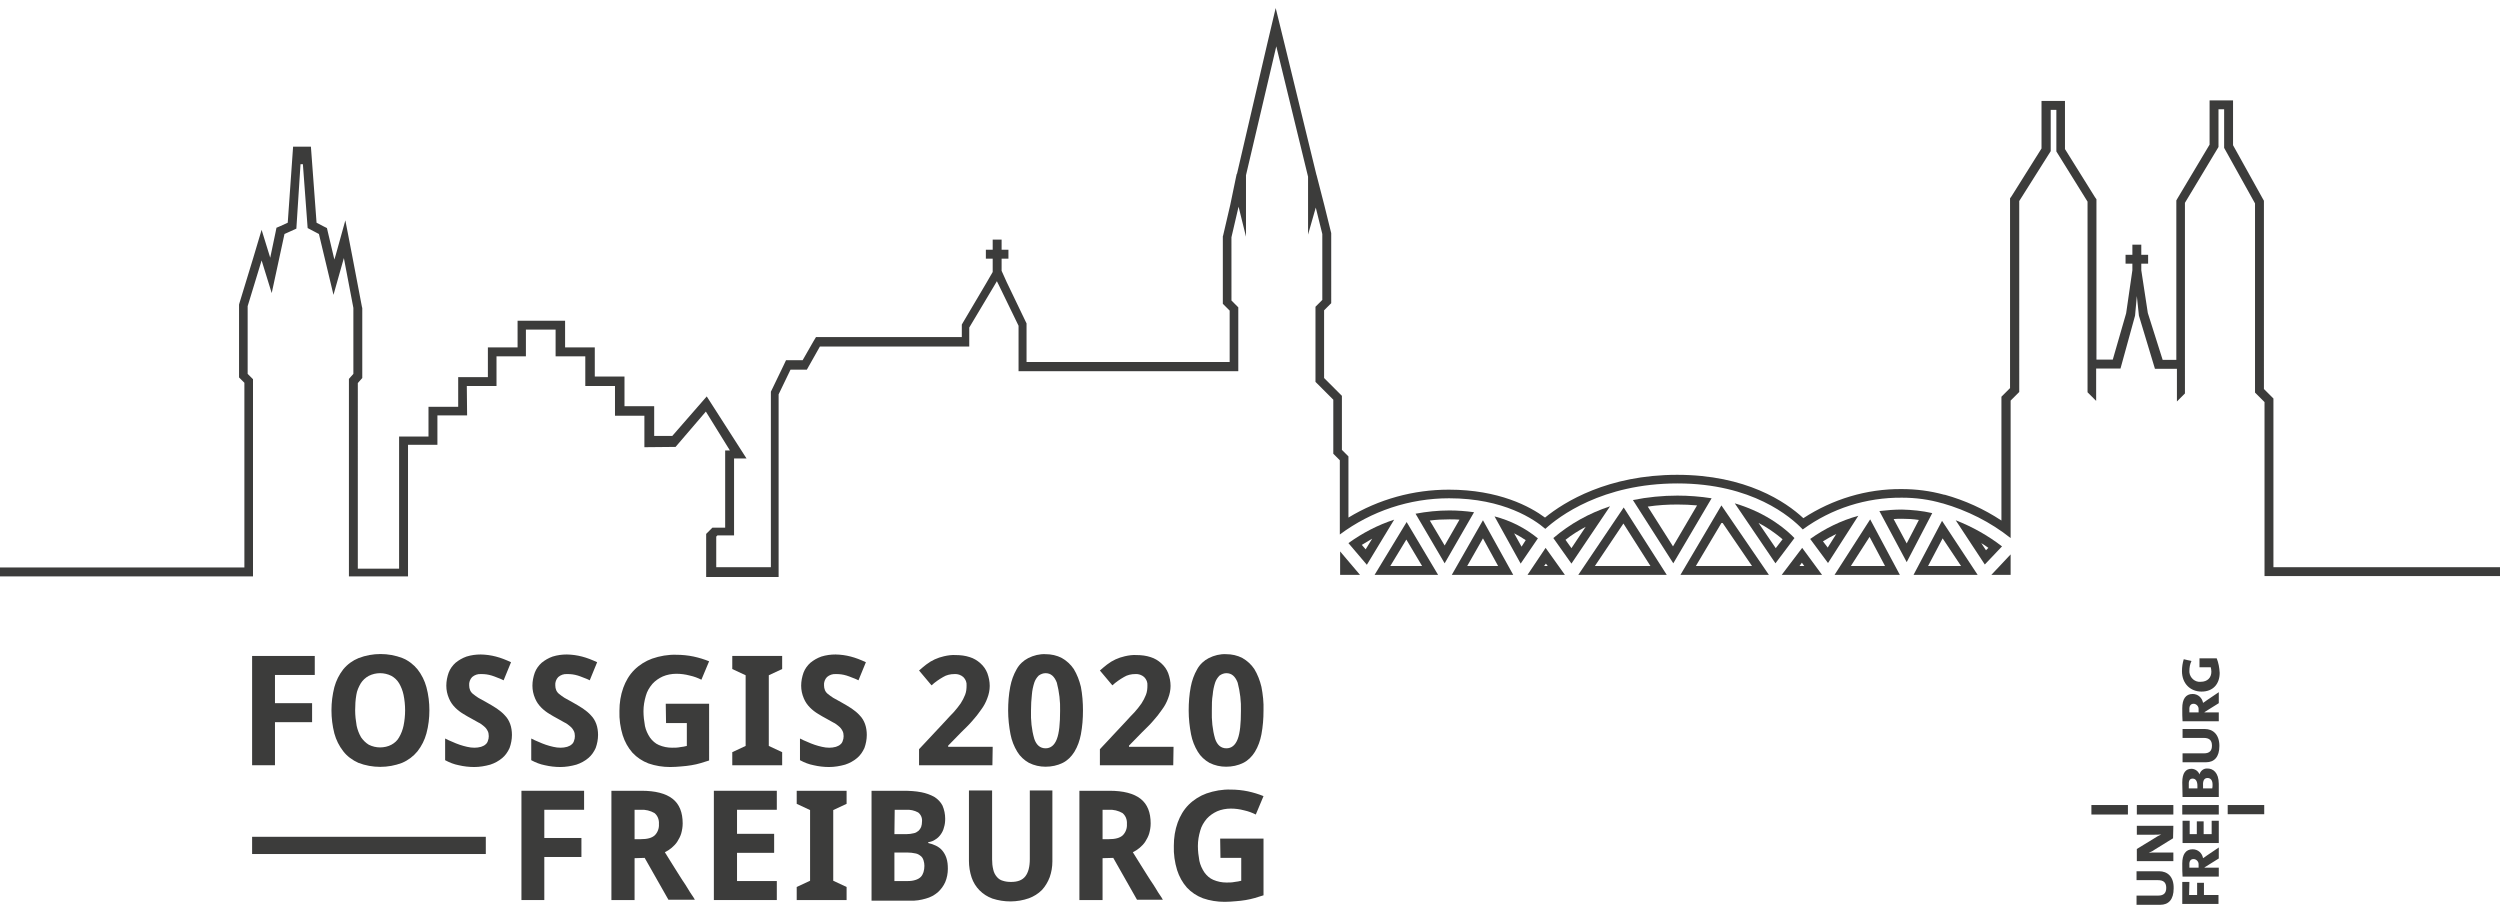 <?xml version="1.0" encoding="utf-8"?>
<!-- Generator: Adobe Illustrator 24.0.2, SVG Export Plug-In . SVG Version: 6.00 Build 0)  -->
<svg version="1.1" id="Ebene_1" xmlns="http://www.w3.org/2000/svg" xmlns:xlink="http://www.w3.org/1999/xlink" x="0px" y="0px"
	 viewBox="0 0 841.9 304.6" style="enable-background:new 0 0 841.9 304.6;" xml:space="preserve">
<style type="text/css">
	.st0{fill:#3C3C3B;}
</style>
<title>t-shirt-outline-schwarz</title>
<g>
	<path class="st0" d="M523.1,181.2l6.1,8.6l13-19.3C535.2,172.8,528.7,176.4,523.1,181.2z M527.2,181.8c2.1-1.7,4.4-3.1,6.8-4.4
		l-4.8,7.2L527.2,181.8z"/>
	<path class="st0" d="M531.5,193.6h29.8l-14.5-22.7L531.5,193.6z M537.1,190.6l9.6-14.3l9.1,14.3H537.1z"/>
	<path class="st0" d="M462.9,193.6h21.4l-10.6-17.8L462.9,193.6z M468.2,190.6l5.4-8.9l5.3,8.9H468.2z"/>
	<path class="st0" d="M454.1,182.9l6.2,7.3l9.2-15.2C464,176.8,458.8,179.5,454.1,182.9z M459.9,185l-1.3-1.5c1-0.6,2.2-1.3,3.5-2.1
		L459.9,185z"/>
	<polygon class="st0" points="451.3,193.6 458,193.6 451.3,185.7 	"/>
	<path class="st0" d="M503.3,173.9l8.8,15.9l5.8-8.5C513.6,177.8,508.7,175.3,503.3,173.9z M509.9,179.6c1.4,0.7,2.7,1.5,3.9,2.3
		l-1.4,2.2L509.9,179.6z"/>
	<path class="st0" d="M514.4,193.6H527l-6.5-9.1L514.4,193.6z M521.2,190.6H520l0.6-0.8L521.2,190.6z"/>
	<path class="st0" d="M488.9,193.6h20.7l-10.2-18.4L488.9,193.6z M494.1,190.6l5.3-9.3l5.1,9.3H494.1z"/>
	<path class="st0" d="M488.1,171.9c-3.8,0-7.7,0.4-11.4,1.1l9.8,16.7l9.9-17.2C493.6,172.1,490.8,171.9,488.1,171.9z M481.5,175.3
		c2.2-0.3,4.4-0.4,6.6-0.4c1.2,0,2.3,0,3.4,0.1l-5,8.7L481.5,175.3z"/>
	<path class="st0" d="M658.6,175.2l9.8,14.9l5.8-6.1C669.4,180.3,664.2,177.4,658.6,175.2z M667.2,182.9c0.9,0.5,1.7,1.1,2.4,1.6
		l-0.8,0.8L667.2,182.9z"/>
	<path class="st0" d="M644.4,193.6H666l-12-18.2L644.4,193.6z M660.4,190.6h-11.1l4.9-9.3L660.4,190.6z"/>
	<path class="st0" d="M640.5,171.6c-2.5,0-5.1,0.2-7.6,0.5l9.2,17.2l8.6-16.5C647.3,172,643.9,171.7,640.5,171.6z M637.7,174.8
		c0.9-0.1,1.9-0.1,2.8-0.1c1.9,0,3.8,0.1,5.7,0.4l-4.1,7.9L637.7,174.8z"/>
	<path class="st0" d="M564.9,166.9c-5,0-10.1,0.5-15,1.5l13.6,21.3l12.9-21.9C572.6,167.2,568.7,166.9,564.9,166.9z M563.4,184
		l-8.5-13.4c3.3-0.5,6.7-0.7,10-0.7c2.2,0,4.5,0.1,6.6,0.3L563.4,184z"/>
	<path class="st0" d="M765.6,191v-56.8l-0.9-0.9l-2.3-2.3V67.6l-0.4-0.7l-10-18V33.8h-7.9v14.9l-10.8,18.1l-0.4,0.7v53.7h-4.6
		l-5-15.8L721.1,91v-2.2h2.3v-3h-2.3v-3.4h-3v3.4h-2.3v3h2.3V91l-2.1,14.5l-4.5,15.6H706v-54l-0.5-0.7l-10.1-16.2V34h-7.9v16
		l-10.1,16.1l-0.5,0.7v63.9l-2,2l-0.9,0.9v41.7c-5.9-3.9-12.3-6.8-19.1-8.7h-0.1h-0.1c-4.7-1.3-9.5-1.9-14.3-1.9
		c-11.8-0.1-23.3,3.4-33.1,9.8c-5.9-5.5-19.3-14.6-42.5-14.6c-23.3,0-38,9.1-44.5,14.4c-5-3.7-15.5-9.4-32.4-9.4
		c-11.9,0-23.6,3.2-33.8,9.4v-20.6l-0.9-0.9l-1.3-1.3v-18.2l-0.9-0.9l-5.1-5.1v-22.8l1.5-1.5l0.9-0.9V78.5l-0.1-0.4l-2.2-8.9
		l-2.6-10.1l-0.1-0.3l-10.7-43.9l-3-12.2L426.7,15l-10.1,43.4l-0.1,0.3v-0.3L414.3,69l-2.4,10.3l-0.1,0.3v22.7l0.9,0.9l1.4,1.4v17.3
		h-68.4v-13l-0.3-0.6l-6.1-12.7l-0.2-0.4l-1.8-4v-4.1h2.3v-3h-2.3v-3.4h-3v3.4H332v3h2.3v4.5l-2.2,3.8l-7.8,13.2l-0.4,0.7v4.2h-49.1
		l-0.9,1.5l-3.6,6.3h-5.6l-0.8,1.7l-4,8.3l-0.3,0.6v59.1h-18.4v-10.3l0.4-0.4h5.6v-25.9h4.2l-13.4-20.9l-11.6,13.3h-6.1v-10h-10v-10
		h-10V117h-10v-9h-16v9h-10v10h-10v10h-10v10h-9.7h-0.2v44.5h-13.9V129l0.7-0.8l0.8-0.9v-23.6l-0.1-0.3l-3.2-16.8l-2.4-12.4
		L113,86.1l-0.4,1.3l-2.2-9.3l-0.3-1.3l-1.2-0.6l-2.3-1.2l-1.9-25.6h-6L96.9,75l-2.4,1.1l-1.4,0.6l-0.3,1.5L91,86.8l-2.9-9.4
		l-2.8,9.4l-4.7,15.4l-0.1,0.4v24.5l0.9,0.9l0.9,0.9v62.2H0v3h85.2v-66.4l-1.8-1.8v-22.8l4.7-15.4l3.4,11l4.3-19.9l4-1.8l1.4-21.7
		h0.8l1.6,21.5l3.8,2l4.9,20.5l3.5-12.4l3.2,16.8v22.2l-1.5,1.7v66.5h19.9v-44.3h9.9v-9.9h10l-0.1-9.9h10v-10h9.9v-9h10v9h10v10h10
		v10h9.9v10.6l10.5-0.1l6.6-7.7l3.6-4.2l8.1,13.1h-1.6v26h-4.3l-2.1,2.1v14.5h24.4v-61.5l4-8.3h5.5l4.4-7.8h50.3v-6.4l8.3-13.9
		l1-1.7l0.6,1.2l6.7,13.8v15.3h74v-21.5l-2.3-2.3V79.9l2.4-10.3l2.5,10.1V59l10.2-43.4l10.7,43.9V79l2.6-9.1l2.2,8.9V101l-2.3,2.3
		v25.3l6,6v18.2l2.2,2.2v25c10.6-7.9,23.5-12.2,36.8-12.2c18.5,0,28.8,7.2,32.4,10.3c4.5-4.1,19.1-15.3,44.5-15.3
		c25.2,0,38.2,11.3,42.2,15.5c9.7-7.1,21.4-10.8,33.4-10.7c4.6,0,9.2,0.6,13.6,1.9h0.1c8.3,2.4,16.1,6.3,22.9,11.7v-46.3l2.9-2.9
		V67.7l10.6-16.8V37h1.9v14L703,67.9v64.2l2.9,2.9v-10.9h8.2l4.9-17.8l0.6-6.6l0.7,6.6l5.4,17.9h7.4v11l2.7-2.7V68.3l11.3-18.8V36.8
		h1.9v13l10.4,18.7v63.7l3.2,3.2V194h79.3v-3H765.6z M101.6,49.7L101.6,49.7L101.6,49.7C101.6,49.7,101.6,49.7,101.6,49.7z"/>
	<polygon class="st0" points="677.1,193.6 677.1,186.7 670.6,193.6 	"/>
	<path class="st0" d="M584.2,169.5l13.7,20.2l6.4-8.5C602,178.8,595.6,172.9,584.2,169.5z M598,184.6l-5.8-8.5
		c2.9,1.5,5.6,3.4,8.1,5.5L598,184.6z"/>
	<path class="st0" d="M565.9,193.6h29.8l-16-23.4L565.9,193.6z M590,190.6h-18.9l8.8-14.8L590,190.6z"/>
	<path class="st0" d="M617.8,193.6h22l-10-18.7L617.8,193.6z M623.3,190.6l6.3-9.8l5.2,9.8H623.3z"/>
	<path class="st0" d="M600,193.6h13.6l-6.7-9.1L600,193.6z M606,190.6l0.8-1.1l0.8,1.1H606z"/>
	<path class="st0" d="M609.6,181.5l6,8.1l10.2-15.9C620,175.3,614.5,178,609.6,181.5z M615.5,184.4l-1.6-2.1
		c1.4-0.9,2.9-1.7,4.5-2.5L615.5,184.4z"/>
	<polygon class="st0" points="106,227.3 106,220.9 84.9,220.9 84.9,257.7 92.6,257.7 92.6,243.2 105.1,243.2 105.1,236.8 
		92.6,236.8 92.6,227.3 	"/>
	<path class="st0" d="M120.7,256.9c4.7,1.8,10,1.8,14.7,0c2.1-0.9,3.8-2.2,5.2-3.9c1.4-1.8,2.4-3.8,3-6c0.7-2.6,1-5.2,1-7.8
		s-0.3-5.2-1-7.8c-0.6-2.2-1.6-4.2-3-6c-1.3-1.6-3.1-3-5.1-3.8c-4.7-1.8-10-1.8-14.7,0c-2,0.8-3.8,2.1-5.2,3.8c-1.4,1.8-2.4,3.8-3,6
		c-1.3,5.1-1.3,10.5,0,15.6c0.6,2.2,1.6,4.2,3,6C116.9,254.7,118.7,256,120.7,256.9z M120,234c0.2-1.4,0.8-2.7,1.5-3.9
		c0.7-1.1,1.6-1.9,2.7-2.5c1.2-0.6,2.5-0.9,3.8-0.9s2.6,0.3,3.8,0.9c1.1,0.6,2,1.5,2.6,2.5c0.7,1.2,1.2,2.5,1.5,3.9
		c0.7,3.4,0.7,7,0,10.4c-0.3,1.4-0.8,2.7-1.5,3.9c-0.6,1.1-1.5,1.9-2.6,2.5c-1.1,0.6-2.5,0.9-3.8,0.9s-2.6-0.3-3.8-0.9
		c-1-0.6-1.9-1.5-2.6-2.5c-0.7-1.2-1.2-2.5-1.5-3.9c-0.3-1.7-0.5-3.5-0.5-5.2S119.7,235.7,120,234z"/>
	<path class="st0" d="M170,240.9c-0.8-0.9-1.7-1.6-2.7-2.3c-1.1-0.7-2.2-1.4-3.5-2.1c-1.1-0.6-2-1.1-2.7-1.5
		c-0.6-0.4-1.2-0.8-1.8-1.3c-0.4-0.3-0.8-0.8-1-1.3s-0.3-1-0.3-1.6c-0.1-1,0.3-2.1,1-2.8c0.8-0.7,1.9-1.1,3-1c0.6,0,1.2,0,1.8,0.1
		c0.6,0.1,1.2,0.2,1.8,0.4c0.6,0.2,1.2,0.4,1.9,0.7c0.6,0.2,1.3,0.5,2.1,0.9l2.5-6.1c-0.9-0.4-1.8-0.8-2.6-1.1s-1.7-0.6-2.5-0.8
		c-0.8-0.2-1.7-0.4-2.5-0.5c-0.9-0.1-1.7-0.2-2.6-0.2c-1.6,0-3.2,0.2-4.8,0.7c-1.4,0.5-2.6,1.2-3.7,2.1c-1,0.9-1.8,2-2.3,3.3
		c-0.5,1.4-0.8,2.9-0.8,4.4s0.3,2.9,0.9,4.3c0.5,1.2,1.2,2.2,2.1,3.1c0.8,0.8,1.7,1.5,2.7,2.1c1,0.6,1.8,1.1,2.6,1.5
		c0.9,0.5,1.8,1,2.5,1.4c0.7,0.3,1.3,0.8,1.9,1.3c0.5,0.4,0.9,0.9,1.2,1.5c0.3,0.5,0.4,1.2,0.4,1.8c0,0.6-0.1,1.1-0.3,1.6
		c-0.1,0.4-0.4,0.9-0.8,1.2c-0.4,0.4-1,0.6-1.5,0.8c-0.7,0.2-1.5,0.3-2.2,0.3c-0.8,0-1.7-0.1-2.5-0.3c-0.8-0.2-1.7-0.4-2.5-0.7
		c-0.8-0.3-1.7-0.6-2.5-1c-0.8-0.3-1.6-0.7-2.4-1.1v7.3c1.5,0.8,3,1.4,4.6,1.7c1.7,0.4,3.5,0.6,5.2,0.6c1.8,0,3.6-0.3,5.4-0.8
		c1.5-0.5,2.8-1.2,4-2.2c1.1-0.9,1.9-2.1,2.5-3.4c0.5-1.4,0.8-2.9,0.8-4.4c0-1.3-0.2-2.6-0.6-3.7C171.4,242.7,170.8,241.7,170,240.9
		z"/>
	<path class="st0" d="M199,240.9c-0.8-0.9-1.7-1.6-2.7-2.3c-1.1-0.7-2.2-1.4-3.5-2.1c-1.1-0.6-2-1.1-2.7-1.5
		c-0.6-0.4-1.2-0.8-1.8-1.3c-0.4-0.3-0.8-0.8-1-1.3c-0.2-0.5-0.3-1-0.3-1.6c-0.1-1,0.3-2.1,1-2.8c0.8-0.7,1.9-1.1,3-1
		c0.6,0,1.2,0,1.8,0.1c0.6,0.1,1.2,0.2,1.8,0.4c0.6,0.2,1.2,0.4,1.9,0.7c0.6,0.2,1.3,0.5,2.1,0.9l2.5-6.1c-0.9-0.4-1.8-0.8-2.6-1.1
		c-0.8-0.3-1.7-0.6-2.5-0.8c-0.8-0.2-1.7-0.4-2.5-0.5c-0.9-0.1-1.7-0.2-2.6-0.2c-1.6,0-3.2,0.2-4.8,0.7c-1.4,0.5-2.6,1.2-3.7,2.1
		c-1,0.9-1.8,2-2.3,3.3c-0.5,1.4-0.8,2.9-0.8,4.4s0.3,2.9,0.9,4.3c0.5,1.2,1.2,2.2,2.1,3.1c0.8,0.8,1.7,1.5,2.7,2.1
		c1,0.6,1.8,1.1,2.6,1.5c0.9,0.5,1.8,1,2.5,1.4c0.7,0.3,1.3,0.8,1.9,1.3c0.5,0.4,0.9,0.9,1.2,1.5c0.3,0.5,0.4,1.2,0.4,1.8
		c0,0.6-0.1,1.1-0.3,1.6c-0.1,0.4-0.4,0.9-0.8,1.2c-0.4,0.4-1,0.6-1.5,0.8c-0.7,0.2-1.5,0.3-2.2,0.3c-0.8,0-1.7-0.1-2.5-0.3
		c-0.8-0.2-1.7-0.4-2.5-0.7s-1.7-0.6-2.5-1c-0.8-0.3-1.6-0.7-2.4-1.1v7.3c1.5,0.8,3,1.4,4.6,1.7c1.7,0.4,3.5,0.6,5.2,0.6
		c1.8,0,3.6-0.3,5.4-0.8c1.5-0.5,2.8-1.2,4-2.2c1.1-0.9,1.9-2.1,2.5-3.4c0.5-1.4,0.8-2.9,0.8-4.4c0-1.3-0.2-2.6-0.6-3.7
		C200.4,242.7,199.8,241.7,199,240.9z"/>
	<path class="st0" d="M219.7,230.3c1-1.1,2.2-1.9,3.5-2.5c1.4-0.6,3-0.9,4.6-0.9c1.5,0,3,0.2,4.5,0.6c1.4,0.3,2.7,0.8,3.9,1.4
		l2.6-6.2c-1.7-0.7-3.4-1.2-5.2-1.6c-1.9-0.4-3.9-0.6-5.8-0.6c-2.8-0.1-5.6,0.4-8.2,1.3c-2.2,0.8-4.3,2.1-6,3.8
		c-1.7,1.7-2.9,3.8-3.7,6c-0.9,2.5-1.3,5.1-1.3,7.8c-0.1,2.8,0.3,5.6,1.1,8.2c0.7,2.2,1.8,4.2,3.3,5.9c1.5,1.6,3.3,2.8,5.4,3.6
		c2.3,0.8,4.8,1.2,7.3,1.2c1.3,0,2.5-0.1,3.7-0.2c1.2-0.1,2.3-0.2,3.4-0.4c1.1-0.2,2.2-0.4,3.1-0.7c0.9-0.3,1.9-0.6,2.9-0.9V237
		h-14.6l0.1,6.5h7v7.7c-0.7,0.2-1.4,0.3-2.2,0.4c-0.9,0.2-1.9,0.2-2.8,0.2c-1.5,0-3-0.3-4.4-0.9c-1.2-0.5-2.2-1.4-3-2.5
		c-0.8-1.2-1.4-2.5-1.7-3.9c-0.3-1.7-0.5-3.3-0.5-5c0-1.8,0.3-3.5,0.8-5.2C217.9,232.8,218.7,231.5,219.7,230.3z"/>
	<polygon class="st0" points="246.6,225.3 251.1,227.4 251.1,251.2 246.6,253.3 246.6,257.7 263.4,257.7 263.4,253.3 258.9,251.2 
		258.9,227.4 263.4,225.3 263.4,220.9 246.6,220.9 	"/>
	<path class="st0" d="M289.5,240.9c-0.8-0.9-1.7-1.6-2.7-2.3c-1.1-0.7-2.2-1.4-3.5-2.1c-1.1-0.6-2-1.1-2.7-1.5
		c-0.6-0.4-1.2-0.8-1.8-1.3c-0.4-0.3-0.8-0.8-1-1.3c-0.2-0.5-0.3-1-0.3-1.6c-0.1-1,0.3-2.1,1-2.8c0.8-0.7,1.9-1.1,3-1
		c0.6,0,1.2,0,1.8,0.1c0.6,0.1,1.2,0.2,1.8,0.4c0.6,0.2,1.2,0.4,1.9,0.7c0.6,0.2,1.3,0.5,2.1,0.9l2.5-6.1c-0.9-0.4-1.8-0.8-2.6-1.1
		s-1.7-0.6-2.5-0.8c-0.8-0.2-1.7-0.4-2.5-0.5c-0.9-0.1-1.7-0.2-2.6-0.2c-1.6,0-3.2,0.2-4.8,0.7c-1.4,0.5-2.6,1.2-3.7,2.1
		c-1,0.9-1.8,2-2.3,3.3c-0.5,1.4-0.8,2.9-0.8,4.4s0.3,2.9,0.9,4.3c0.5,1.2,1.2,2.2,2.1,3.1c0.8,0.8,1.7,1.5,2.7,2.1
		c1,0.6,1.8,1.1,2.6,1.5c0.9,0.5,1.8,1,2.5,1.4c0.7,0.3,1.3,0.8,1.9,1.3c0.5,0.4,0.9,0.9,1.2,1.5c0.3,0.5,0.4,1.2,0.4,1.8
		c0,0.6-0.1,1.1-0.3,1.6c-0.1,0.4-0.4,0.9-0.8,1.2c-0.4,0.4-1,0.6-1.5,0.8c-0.7,0.2-1.5,0.3-2.2,0.3c-0.8,0-1.7-0.1-2.5-0.3
		c-0.8-0.2-1.7-0.4-2.5-0.7s-1.7-0.6-2.5-1c-0.8-0.3-1.6-0.7-2.4-1.1v7.3c1.5,0.8,3,1.4,4.6,1.7c1.7,0.4,3.5,0.6,5.2,0.6
		c1.8,0,3.6-0.3,5.4-0.8c1.5-0.5,2.8-1.2,4-2.2c1.1-0.9,1.9-2.1,2.5-3.4c0.5-1.4,0.8-2.9,0.8-4.4c0-1.3-0.2-2.6-0.6-3.7
		C290.9,242.7,290.3,241.7,289.5,240.9z"/>
	<path class="st0" d="M323.5,236.9c-0.7,1-1.5,2-2.3,2.9c-0.9,0.9-1.9,2-3,3.2l-8.7,9.3v5.4h24.7l0.1-6.2h-15v-0.4l4.4-4.5
		c1.3-1.3,2.6-2.5,3.7-3.8c1.1-1.2,2.1-2.5,3-3.8c0.9-1.2,1.6-2.5,2.1-3.9c0.5-1.3,0.8-2.7,0.8-4.1c0-1.5-0.3-2.9-0.8-4.3
		c-0.5-1.3-1.3-2.4-2.3-3.3c-1.1-1-2.3-1.7-3.6-2.1c-1.5-0.5-3.1-0.7-4.7-0.7c-1.3-0.1-2.7,0.1-4,0.4c-2.2,0.5-4.2,1.4-6,2.8
		c-0.9,0.7-1.6,1.3-2.4,2l4.2,5c1.2-1.1,2.5-2,3.9-2.8c1.1-0.7,2.5-1,3.8-1c1.1-0.1,2.2,0.3,3,1c0.8,0.8,1.2,1.8,1.1,2.9
		c0,1-0.1,2.1-0.5,3.1C324.6,235,324.1,236,323.5,236.9z"/>
	<path class="st0" d="M364.7,239.3c0-2.7-0.2-5.4-0.7-8c-0.5-2.1-1.3-4.2-2.4-6c-1-1.5-2.4-2.8-4-3.7c-1.7-0.9-3.6-1.3-5.5-1.3
		c-2-0.1-4,0.4-5.8,1.3c-1.6,0.8-3,2.1-3.9,3.7c-1.1,1.9-1.8,3.9-2.2,6c-0.5,2.6-0.7,5.3-0.7,8c0,2.7,0.3,5.4,0.8,8
		c0.4,2.1,1.2,4.1,2.3,5.9c0.9,1.5,2.3,2.8,3.9,3.7c1.8,0.9,3.7,1.3,5.6,1.3c2,0,4-0.4,5.8-1.3c1.6-0.8,2.9-2.1,3.9-3.7
		c1.1-1.8,1.8-3.8,2.2-5.9C364.5,244.6,364.7,242,364.7,239.3z M355.9,248.9c-0.8,2.1-2.1,3.1-3.8,3.1c-1.8,0-3.1-1.1-3.8-3.2
		c-0.9-3.1-1.2-6.3-1.1-9.5c0-1.9,0.1-3.7,0.3-5.4c0.1-1.4,0.4-2.7,0.8-4c0.3-0.9,0.8-1.7,1.5-2.4c0.7-0.5,1.5-0.8,2.3-0.8
		c1.8,0,3,1.1,3.8,3.2c0.8,3.1,1.2,6.3,1.1,9.5C357,243.6,356.7,246.8,355.9,248.9z"/>
	<path class="st0" d="M380.2,251.1l4.4-4.5c1.3-1.3,2.6-2.5,3.7-3.8c1.1-1.2,2.1-2.5,3-3.8c0.9-1.2,1.6-2.5,2.1-3.9
		c0.5-1.3,0.8-2.7,0.8-4.1c0-1.5-0.3-2.9-0.8-4.3c-0.5-1.3-1.3-2.4-2.3-3.3c-1.1-1-2.3-1.7-3.6-2.1c-1.5-0.5-3.1-0.7-4.7-0.7
		c-1.3-0.1-2.7,0.1-4,0.4c-2.2,0.5-4.2,1.4-6,2.8c-0.9,0.7-1.6,1.3-2.4,2l4.2,5c1.2-1.1,2.5-2,3.9-2.8c1.1-0.7,2.5-1,3.8-1
		c1.1-0.1,2.2,0.3,3,1c0.8,0.8,1.2,1.8,1.1,2.9c0,1-0.1,2.1-0.5,3.1c-0.4,1-0.9,2-1.5,2.9c-0.7,1-1.5,2-2.3,2.9
		c-0.9,0.9-1.9,2-3,3.2l-8.7,9.3v5.4h24.7l0.1-6.2h-15V251.1z"/>
	<path class="st0" d="M422.4,225.3c-1-1.5-2.4-2.8-4-3.7c-1.7-0.9-3.6-1.3-5.5-1.3c-2-0.1-4,0.4-5.8,1.3c-1.6,0.8-3,2.1-3.9,3.7
		c-1.1,1.9-1.8,3.9-2.2,6c-0.5,2.6-0.7,5.3-0.7,8c0,2.7,0.3,5.4,0.8,8c0.4,2.1,1.2,4.1,2.3,5.9c0.9,1.5,2.3,2.8,3.9,3.7
		c1.8,0.9,3.7,1.3,5.6,1.3c2,0,4-0.4,5.8-1.3c1.6-0.8,2.9-2.1,3.9-3.7c1.1-1.8,1.8-3.8,2.2-5.9c0.5-2.7,0.7-5.3,0.7-8
		c0.1-2.7-0.2-5.4-0.7-8C424.3,229.2,423.5,227.1,422.4,225.3z M416.8,248.9c-0.8,2.1-2.1,3.1-3.8,3.1c-1.8,0-3.1-1.1-3.8-3.2
		c-0.9-3.1-1.2-6.3-1.1-9.5c0-1.9,0-3.7,0.3-5.4c0.1-1.4,0.4-2.7,0.8-4c0.3-0.9,0.8-1.7,1.5-2.4c0.7-0.5,1.5-0.8,2.3-0.8
		c1.8,0,3,1.1,3.8,3.2c0.8,3.1,1.2,6.3,1.1,9.5C417.9,243.6,417.6,246.8,416.8,248.9z"/>
	<rect x="84.9" y="281.8" class="st0" width="78.7" height="5.8"/>
	<polygon class="st0" points="175.6,303.1 183.3,303.1 183.3,288.6 195.8,288.6 195.8,282.2 183.3,282.2 183.3,272.7 196.7,272.7 
		196.7,266.3 175.6,266.3 	"/>
	<path class="st0" d="M232.4,300.5c-0.5-0.8-1-1.6-1.6-2.6c-0.6-0.9-1.3-1.9-1.9-2.9c-1.5-2.3-3.1-5-5-8c0.8-0.4,1.6-0.9,2.3-1.5
		c0.7-0.6,1.4-1.3,1.9-2.1s1-1.7,1.3-2.7c0.3-1.1,0.5-2.2,0.5-3.4c0-3.7-1.1-6.5-3.4-8.3c-2.3-1.8-5.8-2.7-10.5-2.7h-10.1v36.8h7.8
		V289l3.4-0.1l8,14.1h8.9l-0.4-0.7C233.3,301.9,232.9,301.3,232.4,300.5z M220.5,281.3c-1,0.9-2.5,1.3-4.7,1.3h-2.1v-9.9h2
		c1.7-0.1,3.3,0.3,4.7,1.1c1.1,0.9,1.6,2.3,1.5,3.7C222,278.9,221.5,280.3,220.5,281.3z"/>
	<polygon class="st0" points="240.4,303.1 261.6,303.1 261.6,296.7 248.2,296.7 248.2,287.2 260.7,287.2 260.7,280.8 248.2,280.8 
		248.2,272.7 261.6,272.7 261.6,266.3 240.4,266.3 	"/>
	<polygon class="st0" points="268.3,270.7 272.8,272.8 272.8,296.6 268.3,298.7 268.3,303.1 285.1,303.1 285.1,298.7 280.6,296.6 
		280.6,272.8 285.1,270.7 285.1,266.3 268.3,266.3 	"/>
	<path class="st0" d="M317.3,286.4c-0.6-0.7-1.3-1.2-2.1-1.6c-0.8-0.4-1.7-0.7-2.6-0.9v-0.3c0.9-0.1,1.7-0.4,2.4-0.9
		c0.7-0.4,1.3-1,1.8-1.7s0.9-1.5,1.1-2.4c0.3-0.9,0.4-1.9,0.4-2.9c0-1.5-0.3-3-0.9-4.4c-0.6-1.2-1.6-2.2-2.7-2.9
		c-1.4-0.8-2.9-1.3-4.4-1.6c-2-0.4-4.1-0.5-6.1-0.5h-10.7v37h13c1.8,0.1,3.6-0.2,5.3-0.7c1.5-0.4,2.8-1.1,4-2.1
		c1.1-1,1.9-2.1,2.5-3.4c0.6-1.4,0.9-3,0.9-4.5c0-1.3-0.1-2.5-0.5-3.7C318.4,288,317.9,287.1,317.3,286.4z M301.3,272.7h3.7
		c1.5-0.1,2.9,0.2,4.2,0.9c0.9,0.7,1.4,1.8,1.3,3c0,0.7-0.1,1.3-0.3,1.9c-0.2,0.5-0.5,0.9-0.9,1.3c-0.5,0.4-1,0.7-1.6,0.8
		c-0.8,0.2-1.6,0.3-2.4,0.3h-4.1L301.3,272.7z M311,293.7c-0.2,0.6-0.5,1.2-0.9,1.6c-0.5,0.5-1.1,0.8-1.7,1
		c-0.9,0.3-1.7,0.4-2.6,0.4h-4.6v-9.6h4.4c0.9,0,1.8,0.1,2.7,0.3c0.7,0.1,1.3,0.5,1.8,0.9c0.4,0.3,0.7,0.8,0.9,1.4
		c0.2,0.6,0.3,1.3,0.3,1.9C311.3,292.3,311.2,293,311,293.7z"/>
	<path class="st0" d="M346.8,289.3c0,2.6-0.5,4.5-1.5,5.8s-2.6,1.9-4.8,1.9c-1,0-1.9-0.1-2.8-0.4c-0.8-0.2-1.5-0.7-2-1.3
		c-0.6-0.7-1-1.5-1.2-2.4c-0.3-1.2-0.4-2.3-0.4-3.5v-23.2h-7.8v23.7c0,1.9,0.3,3.8,0.9,5.6c1.1,3.3,3.7,5.9,7,7.1
		c4,1.3,8.3,1.3,12.3-0.1c1.6-0.6,3.1-1.5,4.4-2.8c1.1-1.2,2-2.7,2.6-4.3c0.6-1.7,0.9-3.5,0.9-5.3v-23.8v-0.1h-7.6V289.3z"/>
	<path class="st0" d="M390,300.5c-0.5-0.8-1-1.7-1.6-2.6c-0.6-0.9-1.3-1.9-1.9-2.9c-1.5-2.3-3.1-5-5-8c0.8-0.4,1.6-0.9,2.3-1.5
		c0.7-0.6,1.4-1.3,1.9-2.1s1-1.7,1.3-2.7c0.3-1.1,0.5-2.2,0.5-3.4c0-3.7-1.1-6.5-3.4-8.3c-2.3-1.8-5.8-2.7-10.5-2.7h-10.1v36.8h7.8
		V289l3.6-0.1l8,14.1h8.7l-0.4-0.7C390.9,301.9,390.5,301.3,390,300.5z M378.1,281.3c-1,0.9-2.5,1.3-4.7,1.3h-2.1v-9.9h2
		c1.7-0.1,3.3,0.3,4.7,1.1c1.1,0.9,1.6,2.3,1.5,3.7C379.6,278.9,379.1,280.3,378.1,281.3z"/>
	<path class="st0" d="M406.4,275.7c1-1.1,2.2-1.9,3.5-2.5c1.4-0.6,3-0.9,4.6-0.9c1.5,0,3,0.2,4.5,0.6c1.4,0.3,2.7,0.8,3.9,1.4
		l2.6-6.2c-1.7-0.7-3.4-1.2-5.2-1.6c-1.9-0.4-3.9-0.6-5.8-0.6c-2.8-0.1-5.6,0.4-8.2,1.3c-2.2,0.8-4.3,2.1-6,3.8s-2.9,3.8-3.7,6
		c-0.9,2.5-1.3,5.1-1.3,7.8c-0.1,2.8,0.3,5.6,1.1,8.2c0.7,2.2,1.8,4.2,3.3,5.9c1.5,1.6,3.3,2.8,5.4,3.6c2.3,0.8,4.8,1.2,7.3,1.2
		c1.3,0,2.5-0.1,3.7-0.2c1.2-0.1,2.3-0.2,3.4-0.4c1.1-0.2,2.1-0.4,3.1-0.7c0.9-0.3,1.9-0.6,2.9-0.9v-19.1h-14.6l0.1,6.5h7v7.7
		c-0.7,0.2-1.4,0.3-2.2,0.4c-0.9,0.2-1.9,0.2-2.8,0.2c-1.5,0-3-0.3-4.4-0.9c-1.2-0.5-2.2-1.4-3-2.5c-0.8-1.2-1.4-2.5-1.7-3.9
		c-0.3-1.7-0.5-3.3-0.5-5c0-1.8,0.3-3.5,0.8-5.2C404.6,278.2,405.4,276.9,406.4,275.7z"/>
	<path class="st0" d="M741.9,289c-0.3-1.7-1.7-3-3.5-3c-2.4,0-3.5,1.8-3.5,4.8c0,1.6,0,3.4,0.1,4.4h12.2v-3h-4.8v-0.1l4.8-3v-3.7
		l-4,2.7C742.7,288.5,742.2,288.8,741.9,289z M740.4,291.2c0,0.3,0,0.7,0,1h-3.1c0-0.3,0-0.6,0-0.9c-0.1-1.3,0.4-2,1.4-2
		c0.9,0,1.7,0.8,1.7,1.7C740.4,291.1,740.4,291.1,740.4,291.2z"/>
	<rect x="734.9" y="271.1" class="st0" width="12.3" height="3.2"/>
	<polygon class="st0" points="744.8,280.9 742.1,280.9 742.1,276.6 739.8,276.6 739.8,280.9 737.4,280.9 737.4,276.4 735,276.4 
		735,283.9 747.2,283.9 747.2,276.4 744.8,276.4 	"/>
	<path class="st0" d="M743.4,258.8c-1.3-0.1-2.4,0.8-2.7,2c-0.4-1.1-1.5-1.9-2.7-1.9c-1.9,0-3.1,1.3-3.1,4.6c0,1.6,0.1,3.6,0.1,4.9
		h12.2c0-1.9,0-3.5,0-4.4C747.2,260.1,745.2,258.8,743.4,258.8z M740,265.5h-2.9c0-0.4,0-0.9,0-1.3c-0.1-1.5,0.5-2,1.3-2
		c1.1,0,1.6,1,1.6,2.4C740,264.8,740,265.1,740,265.5z M745,265.5h-3.1c0-0.3,0-0.8,0-1c-0.1-1.6,0.4-2.5,1.5-2.5
		c1,0,1.7,0.7,1.7,2.2C745.1,264.6,745.1,265.1,745,265.5z"/>
	<path class="st0" d="M740.7,221.7v3h3.8c0.1,0.5,0.2,1,0.2,1.5c0,2-1.3,3.4-3.6,3.4c-1.9,0.2-3.6-1.3-3.8-3.2c0-0.2,0-0.3,0-0.5
		c0-1.1,0.2-2.3,0.7-3.3l-2.6-0.6c-0.4,1.3-0.6,2.6-0.6,4c0,4.3,2.9,6.9,6.6,6.9c4,0,6.1-2.7,6.1-6.3c-0.1-1.8-0.4-3.4-1-4.9H740.7z
		"/>
	<path class="st0" d="M742.5,245.5H735v3h7.1c1.8,0,2.8,0.7,2.8,2.6c0,1.7-0.8,2.6-2.7,2.6H735v3h7.9c2.8,0,4.5-1.8,4.5-5.5
		C747.4,247.3,745.2,245.5,742.5,245.5z"/>
	<polygon class="st0" points="742.2,297.3 739.9,297.3 739.9,301.4 737.2,301.4 737.3,297 734.9,297 734.9,304.4 747.1,304.4 
		747.1,301.4 742.2,301.4 	"/>
	<path class="st0" d="M747.2,236.8v-3.7l-4,2.7c-0.5,0.4-1,0.7-1.3,0.9c-0.3-1.7-1.7-3-3.5-3c-2.4,0-3.5,1.8-3.5,4.8
		c0,1.6,0,3.4,0.1,4.4h12.2v-3h-4.8v-0.1L747.2,236.8z M740.4,238.9c0,0.3,0,0.7,0,1h-3.1c0-0.3,0-0.6,0-0.9c-0.1-1.2,0.4-2,1.4-2
		c0.9,0,1.7,0.8,1.7,1.7C740.4,238.8,740.4,238.8,740.4,238.9z"/>
	<path class="st0" d="M727.1,293.4h-7.6v3h7.2c1.8,0,2.8,0.7,2.8,2.6c0,1.7-0.8,2.6-2.7,2.6h-7.3v3.1h8c2.8,0,4.5-1.8,4.5-5.5
		C732.1,295.2,729.9,293.4,727.1,293.4z"/>
	<path class="st0" d="M719.6,285.9v4.1h12.3v-2.9h-6.1c-1,0-1.6,0-2.2,0.1c0.8-0.3,1.5-0.7,2.2-1.2l6-3.7l0.1-4.2h-12.3v3h5.2
		c1.3,0,2.3,0,3-0.1c-0.8,0.4-1.6,0.8-2.3,1.3L719.6,285.9z"/>
	<rect x="719.6" y="271.1" class="st0" width="12.3" height="3.2"/>
	<rect x="750.2" y="271.1" class="st0" width="12.3" height="3.1"/>
	<rect x="704.3" y="271.1" class="st0" width="12.3" height="3.2"/>
</g>
</svg>
